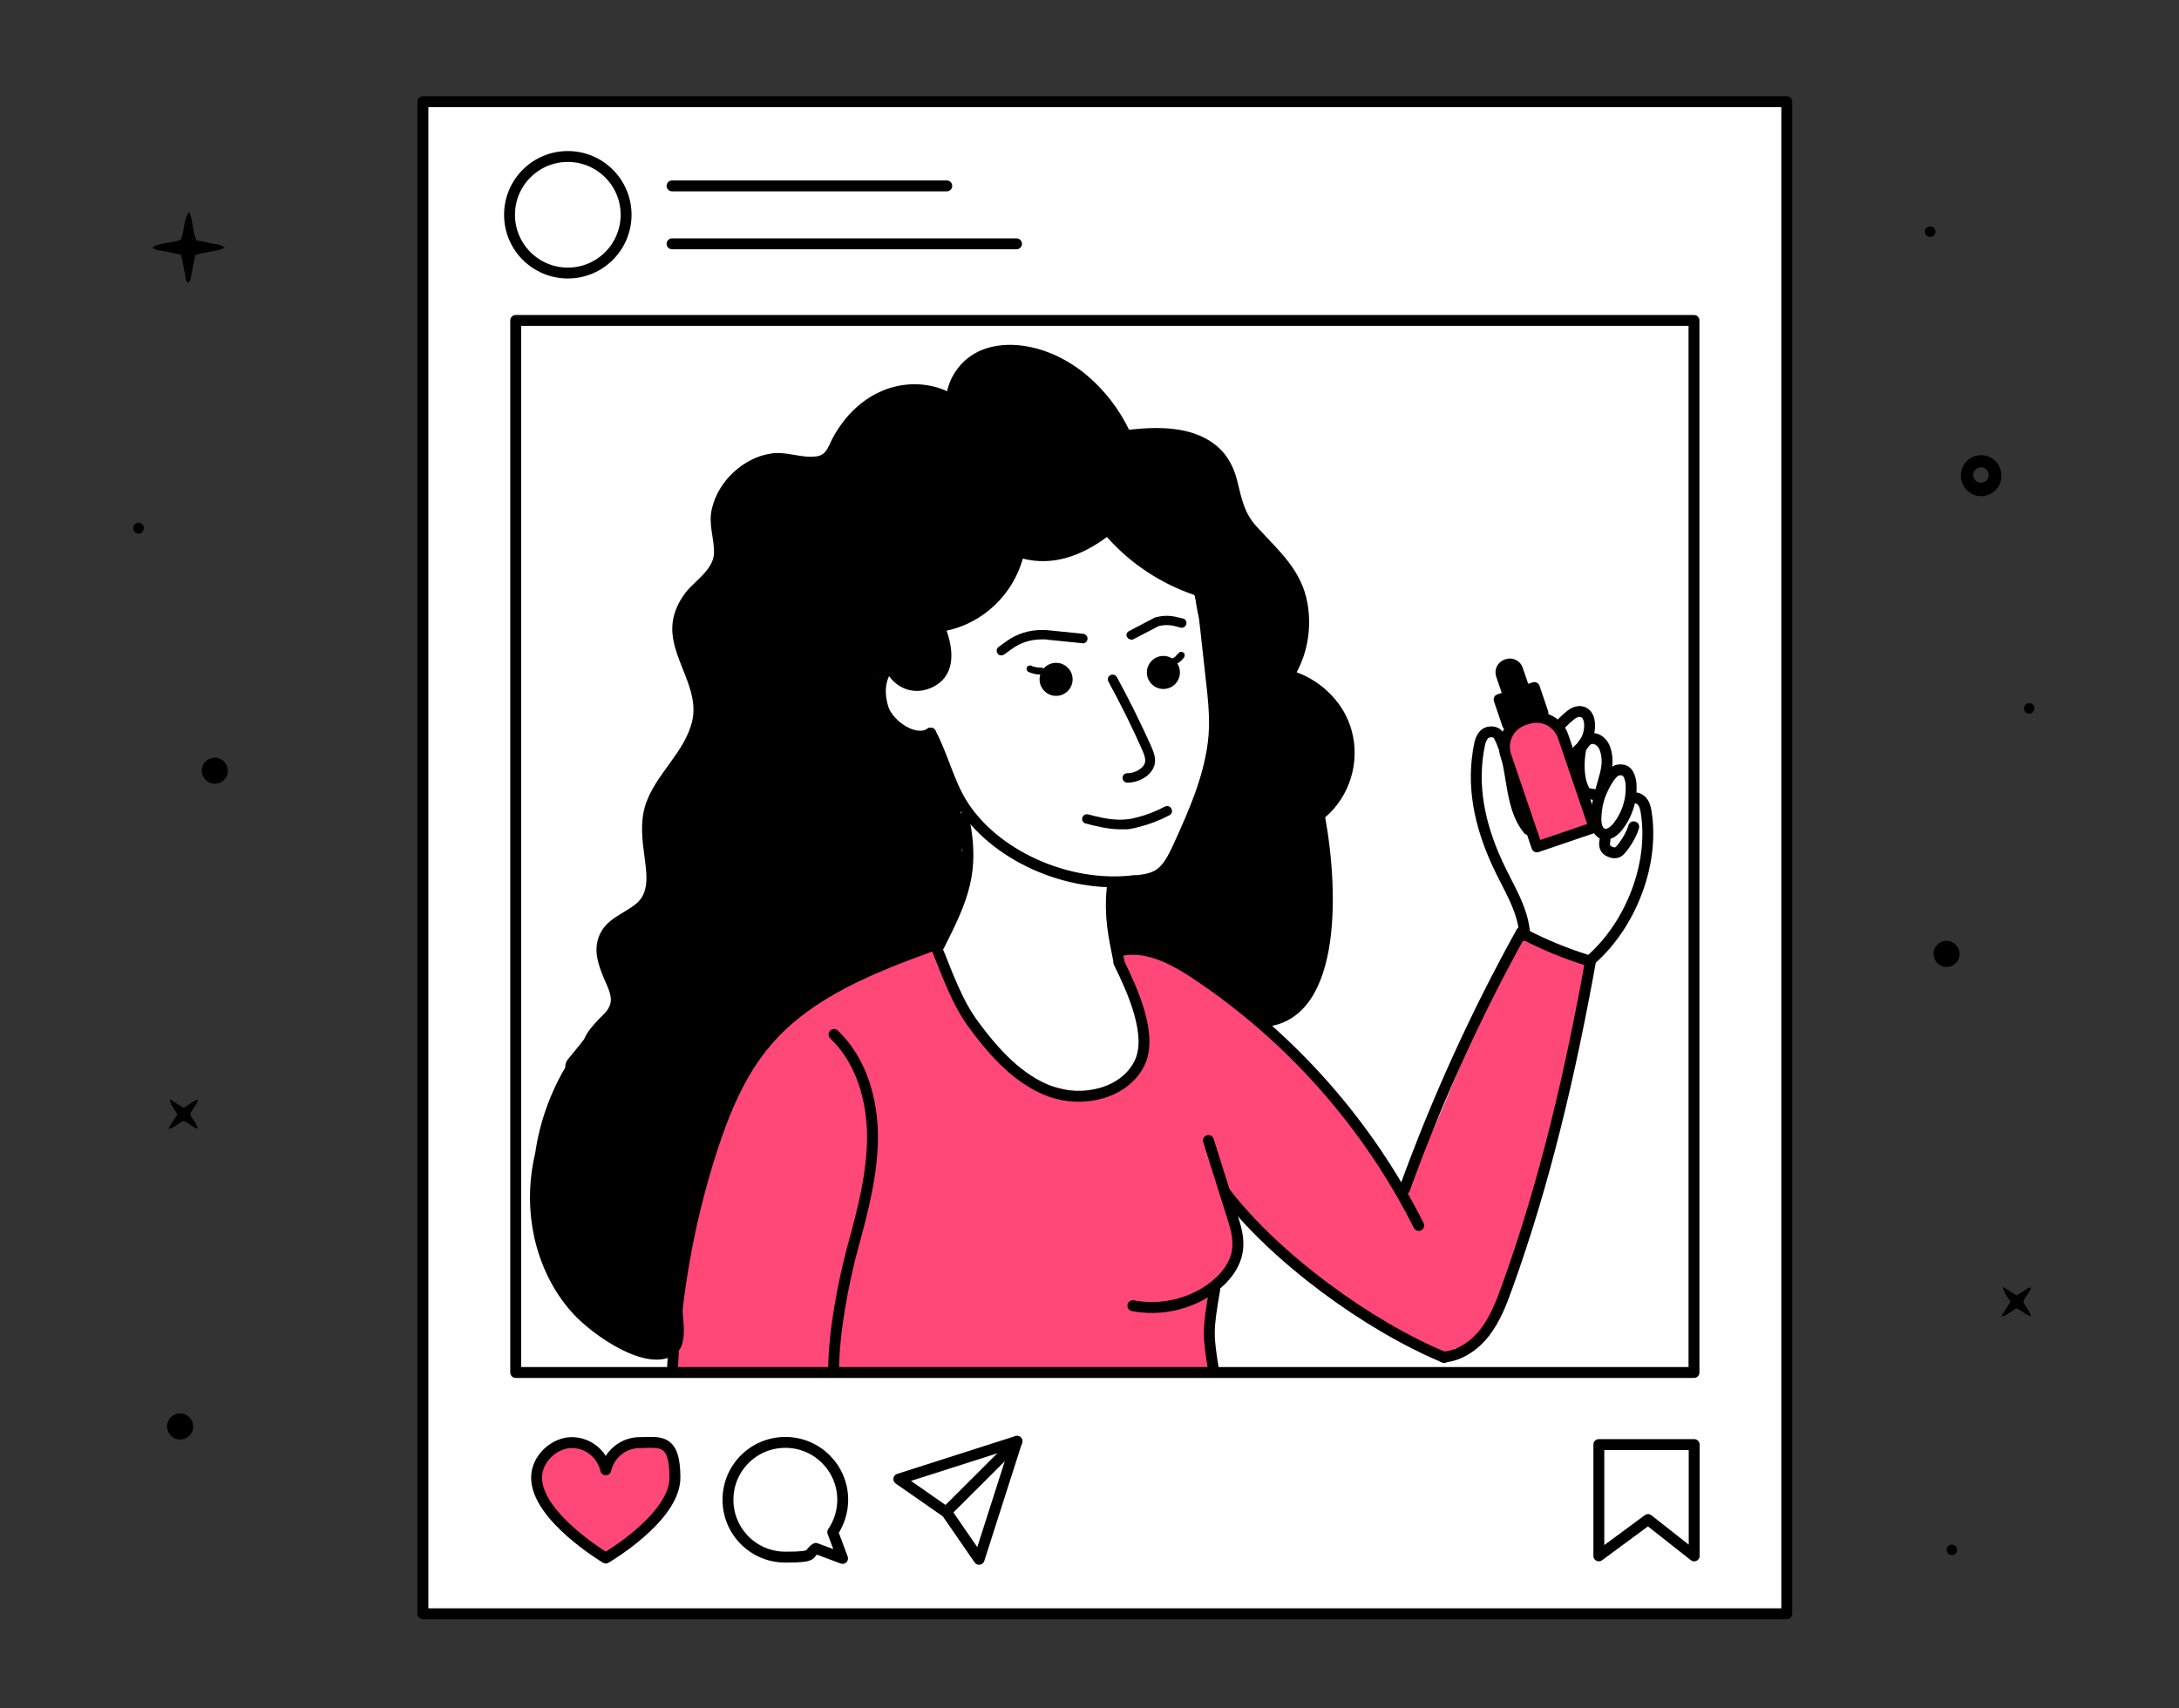 <?xml version="1.0" encoding="UTF-8"?>
<svg xmlns="http://www.w3.org/2000/svg" xmlns:xlink="http://www.w3.org/1999/xlink" version="1.1" viewBox="0 0 1200 941">
  <rect x="0" y="0" width="1200" height="941" fill="#333333" stroke="none"/>
  <defs>
    <style>
      .cls-1, .cls-2 {
        fill: none;
      }

      .cls-2, .cls-3, .cls-4, .cls-5 {
        stroke: #000;
        stroke-linecap: round;
        stroke-linejoin: round;
        stroke-width: 6px;
      }

      .cls-4, .cls-6 {
        fill: #fff;
      }

      .cls-5, .cls-7 {
        fill: #ff4778;
      }

      .cls-8 {
        fill: #ff2b2b;
      }

      .cls-9 {
        clip-path: url(#clippath);
      }
    </style>
    <clipPath id="clippath">
      <rect class="cls-1" x="284" y="176.5" width="648.9" height="579.5"/>
    </clipPath>
  </defs>
  <!-- Generator: Adobe Illustrator 28.7.1, SVG Export Plug-In . SVG Version: 1.2.0 Build 142)  -->
  <g>
    <g id="Capa_1">
      <path d="M1090.7,250.7h0c-5.9.2-10.7,5-10.8,11,0,0,0,.2,0,.3,0,6.2,4.8,11.2,11,11.3,6.2,0,11.2-4.8,11.3-11v-.7c-.2-6.2-5.3-11-11.4-10.9ZM1090.9,265.9c-2.3,0-4.2-1.9-4.2-4.3,0-2.3,1.9-4.2,4.3-4.2h.4c2.3.3,3.9,2.2,3.8,4.5-.1,2.3-2,4-4.3,4Z"/>
      <path d="M1107.2,717.1l-5.1,8c.8-.1,1.7-.3,2.4-.6l5.8-3.8c3,.8,4.9,3.6,8.1,4.3-.4-3.3-3.4-5-4.1-8,.7-2.7,3.4-4.6,4.3-7.8-2,0-3,1.2-4.2,2l-3.8,2.3-7.6-4.7q.4,2.5,1.7,4.4l2.5,3.9h0Z"/>
      <path d="M97.7,613.8l-5.1,8c.8-.1,1.7-.3,2.4-.6l5.8-3.8c3,.8,4.9,3.6,8.1,4.3-.4-3.3-3.4-5-4.1-8,.7-2.7,3.4-4.6,4.3-7.8-2,0-3,1.2-4.2,2l-3.8,2.3-7.6-4.7q.4,2.5,1.7,4.4l2.5,3.9h0Z"/>
      <path d="M103.8,155.8c1.4-1.2,1.2-3,1.6-4.6.5-1.8.7-3.8,1.1-5.6l1.1-5.1c1-.4,2.1-.7,3.2-.9l10.2-2c1-.3,1.9-.7,2.7-1.2-2.4-2.1-5.3-1.8-7.7-2.4-2.4-.7-5.2-1.1-7.8-1.6-2.3-5-1.8-10.7-4-15.8q-1.7,1.8-2.8,7.7c-.3,2.6-.9,5.2-1.8,7.7-5,2.1-10.5,1.4-15.2,3.9,0,0,0,.3-.2.7,2.3,1.6,5,1.4,7.5,2,2.5.6,5.2,1.1,7.8,1.6.4,1.1.7,2.2.9,3.3.7,3.2,1.2,6.4,1.9,9.7.1.9.1,2.1,1.6,2.6h0Z"/>
      <path d="M76.3,287.9c-1.7,0-3,1.5-2.9,3.2,0,1.5,1.3,2.8,2.9,2.9,1.7,0,3-1.5,2.9-3.2,0-1.5-1.3-2.8-2.9-2.9Z"/>
      <path d="M118.4,417.3c-4,0-7.3,3.1-7.3,7.1,0,4,3.1,7.3,7.1,7.3,4,0,7.3-3.1,7.3-7.1,0,0,0,0,0,0h0c0-4-3.2-7.2-7.1-7.3Z"/>
      <path d="M99.3,778.5c-4,0-7.3,3.1-7.3,7.1,0,4,3.1,7.3,7.1,7.3,4,0,7.3-3.1,7.3-7.1,0,0,0,0,0,0h0c0-4-3.2-7.2-7.1-7.3Z"/>
      <path d="M1072.1,518.2c-4,0-7.3,3.1-7.3,7.1,0,4,3.1,7.3,7.1,7.3,4,0,7.3-3.1,7.3-7.1,0,0,0,0,0,0h0c0-4-3.2-7.2-7.1-7.3Z"/>
      <path d="M1117.7,387.3c-1.6-.1-3,1.1-3.1,2.7-.1,1.6,1.1,3,2.7,3.1,1.6.1,3-1.1,3.1-2.7h0c.1-1.6-1.1-3-2.7-3.1Z"/>
      <path d="M1063.2,124.7c-1.6-.1-3,1.1-3.1,2.7-.1,1.6,1.1,3,2.7,3.1,1.6.1,3-1.1,3.1-2.7h0c.1-1.6-1.1-3-2.7-3.1Z"/>
      <path d="M1075.1,850.8c-1.6-.1-3,1.1-3.1,2.7s1.1,3,2.7,3.1c1.6.1,3-1.1,3.1-2.7h0c.1-1.6-1.1-3-2.7-3.1Z"/>
    </g>
    <g id="_x32_">
      <rect class="cls-4" x="232.9" y="56" width="751.1" height="832.9"/>
      <g>
        <circle class="cls-2" cx="312.7" cy="118.3" r="32.1"/>
        <g>
          <line class="cls-2" x1="370.1" y1="102.4" x2="521.4" y2="102.4"/>
          <line class="cls-2" x1="370.1" y1="134.3" x2="559.8" y2="134.3"/>
        </g>
      </g>
      <path class="cls-5" d="M352.4,794.6c-9.2,0-16.8,6.4-18.8,15-2-8.6-9.6-15-18.8-15s-19.3,8.6-19.3,19.3c0,21.6,38.1,44.3,38.1,44.3,0,0,38.1-22.2,38.1-44.3s-8.6-19.3-19.3-19.3Z"/>
      <path class="cls-2" d="M458.7,843.8c3.4-5.1,5.4-11.2,5.4-17.7,0-17.4-14.1-31.6-31.6-31.6s-31.6,14.1-31.6,31.6,14.1,31.6,31.6,31.6,11.9-1.8,16.8-4.8l14.7,5.5-5.4-14.5Z"/>
      <g>
        <polygon class="cls-2" points="560 793.9 495 814.7 521.4 833.1 539.2 858.9 560 793.9"/>
        <line class="cls-2" x1="560.1" y1="793.9" x2="521.5" y2="832.4"/>
      </g>
      <polygon class="cls-2" points="880.5 857 907.6 837 933 857 933 795.7 880.5 795.7 880.5 857"/>
      <g class="cls-9">
        <g>
          <path class="cls-7" d="M870.4,529.2c-7-2.8-13.9-5.9-20.6-9.3-1.3-1.1-2.5-2.2-3.7-3.4-2.4-2.5-5.5-1.8-7.4.1-1.3.5-2.5,1.6-3,3.4-2.2,7.8-6.3,14.7-10.3,21.7-4.1,7.3-7.9,14.9-11.4,22.5-6.9,15.1-12.9,30.6-19.4,45.9-3.2,7.5-6.5,14.9-10.2,22.1-1.8,3.6-3.7,7.2-5.7,10.7-.9,1.6-1.9,3.2-2.8,4.9-.7,1.2-2.5,5.4-3.9,6.1-3.9,2-10.2-11-11.9-14.1-3.5-6.5-7.2-12.6-11.8-18.4-10.5-13.2-22.9-21.7-30.1-37.2-.3-.7-3-3.5-3.4-3.9-.8-1.5-2.6-3.5-3.9-4.7-8.2-7.3-15.2-13.4-24.1-19.9-17.4-12.7-34.6-27.3-55.7-33.4-2.1-.6-3.9,0-5.1,1.4-1.2-.5-2.3-.9-3.5-1.4-4.4-1.7-8.4,4.1-6,7.9,5.9,9.5,8.7,20.2,10.8,31.1,1,5.3,2.5,10.8,2.3,16.2-.3,6.2-4.6,10-9,13.9-4.1,3.7-8.5,7.6-13.9,9.5-5,1.7-10.4,1.3-15.5.3-9.4-1.9-18.4-5.3-28-5.6-3-2.7-5.7-5.8-8.3-9-4.2-5.1-9.8-13.8-16.7-16.7-1.1-2.4-2.1-4.8-3.1-7.1-5.4-12.4-11.7-24.3-18.8-35.9.4-4-3.6-8.2-7.7-5.3-4,2.8-8.1,5.5-12.3,8-.9-.3-1.9-.4-3-.1-31.3,8.4-60.8,25.7-79.6,52.6-10.7,15.3-16.9,33.3-22.5,50.9-6.2,19.2-11.7,38.7-15.5,58.5-4.3,22.5-6.3,45.5-4.3,68.4.2,2.8,2.3,5.5,5.3,5.3,38-1.6,76.1-3.2,114.1-4.8,37.7-1.6,75.6-3.9,113,1.9,10,1.6,20,3.3,30.1,3.5,4.7,0,9.4-.3,14-1.1,2.3-.4,4.5-.9,6.7-1.6,2-.6,5.4-2.4,7.5-1.3,4.9,2.6,9.6-2.5,7.3-7.3-7.9-16.4-5.5-34.8,4.2-49.8,5-7.8,8-15,7.1-24.5-.6-6.3-2.4-12.3-3.3-18.5,3.2,1.9,6,4.4,8.4,7.4,1.4,8.4,12,12.6,17.7,18.3,9.2,9.1,17.3,18.4,28.2,25.8,10.5,7.2,22,12.9,33.4,18.6,6.6,3.3,13.1,6.7,19.7,9.9,5.2,2.6,10.1,4.7,15.6,1.8.4-.2.8-.5,1.1-.8,3.5-.5,6.9-1.8,9.8-3.9,7.1-5,10.5-13.1,13.7-20.9,8-20,14.9-40.4,21.3-61,6.4-20.6,12.2-41.4,18-62.2,2.8-10.2,6-20.3,7.5-30.8,1.2-8.6-1.3-19.7,3.3-27.3,2.4-4-1-7.7-4.5-7.9Z"/>
          <path class="cls-6" d="M676.4,361.1c-1-8.2-2.8-15.9-6-23.6-1.1-2.8-3.3-4-5.5-4.3-.5-1.6-1.1-3.2-1.6-4.8-1.2-3.7-4.4-4.9-7.2-4.2-1.2-3.2-2.3-6.5-3.6-9.7-1-2.7-3.2-4-5.4-4.3-1.5-2.3-2.9-4.5-4.4-6.7-.5-1.1-1.1-2-1.8-2.6-.7-1-1.5-2-2.2-2.9-3.9-5-8.9-11.1-16.3-9.1-1.3.4-2.6,1.1-3.6,2-2-7.1-13-3.7-11.6,3.8l1.3,8c-1.6.7-2.9,2.1-3.1,4.2-.7,1-1.3,2.2-1.3,3.8-.6,15.3,1.7,30.6,7.1,44.9,1,2.6,3.2,3.9,5.4,4.3.4,1.3.9,2.6,1.2,3.9,1.5,4.4,5.6,5.1,8.6,3.6.6.2,1.3.5,2.1.5.4,1.7.9,3.4,1.2,5.3,1.2,5.5,7.7,5.4,10.5,2.1.7.7,1.6,1.2,2.6,1.5,1,1.3,2.7,2.1,4.4,2.2.5,2.6,1,5.1,1.3,7.7.5,2.7,2.2,4,4.2,4.4.5,3.1,1.1,6.2,1.7,9.3,1.1,5.8,10.8,5.9,11.8,0,.1-.4.1-.9.2-1.2,1.1-1,2-2.4,2.1-4.3.4-4.2.6-8.5.7-12.6.5-.9.9-2,.9-3.3,0-3.8-.1-7.6-.4-11.5,3.6-.2,7.1-2.6,6.6-6.2Z"/>
          <path class="cls-2" d="M630,288.5c7.7,7.6,23.9,22,28.2,31.6,3.8,8.3,4.8,17.5,5.8,26.5,1.1,9.7,2.1,19.4,3.2,29,1,8.5,1.8,16.8,1.6,25.2-.7,22.8-10.3,44.7-20,65.9-2.1,4.5-4.3,9.2-8,12.9s-8.5,5-16.3,5.6"/>
          <path class="cls-2" d="M488.4,368.6c-4.5,6.5-4.2,14.7-2.1,21.4,2.7,9.1,17.5,19.7,26.2,13.8"/>
          <path class="cls-2" d="M512.5,403.8c6.2,11.4,10,26.9,16.8,38.1,17.5,29,58.5,47.6,95.2,43.2"/>
          <path class="cls-8" d="M546.6,581.2c-3.2-4.9-1.6-1.8,0,0h0Z"/>
          <path class="cls-2" d="M530.8,450.7c5.9,29.3-.2,43.5-13.6,70.1"/>
          <path class="cls-2" d="M612.5,489.2c-1.5,15.6.7,25.6,3.8,40.9"/>
          <path class="cls-2" d="M515.2,520.7c6.5,15.6,11.5,31.2,21.7,44.7,11.1,14.9,24.4,29.6,41.9,35.9,17.6,6.2,40.4,1.1,48.7-15.6,7.6-15.3-3.8-40.2-11.3-55.5"/>
          <circle cx="581.6" cy="374.2" r="9.1"/>
          <circle cx="640.7" cy="370.4" r="9.1"/>
          <g>
            <path d="M629,413c1.1,2.4,2.1,5.2,1.5,7.2-.3,1.1-1.1,2.2-2.3,3.1-2,1.6-4.7,2.6-7.3,2.6h-.1c-1.5,0-2.6,1.1-2.6,2.6s1.3,2.6,2.7,2.6c3.6,0,7.3-1.2,10.6-3.6,2.1-1.7,3.5-3.6,4.2-5.8,1.2-3.9-.5-7.7-1.8-10.8-5.9-13.1-12.2-25.8-18.8-37.9-.5-.9-1.3-1.4-2.3-1.4s-.9.1-1.3.3c-.6.3-1.1.9-1.3,1.5-.2.7-.1,1.4.2,2,6.9,12.7,13.2,25.3,18.5,37.4Z"/>
            <path d="M642.8,444c-.4,0-.9.1-1.3.3-5.1,2.7-10.3,4.7-15.6,6-.4,0-.8.2-1.2.3-1.2.3-2.2.5-3.2.6-1.5.2-3.1.3-4.7.3-6.1,0-12.2-1.5-17.5-2.9h-.2c-.2-.1-.4-.1-.6-.1-1.2,0-2.2.8-2.5,2-.3,1.4.5,2.8,1.9,3.1,5.1,1.3,12.1,3.2,19.2,3.2s3.3-.1,5-.2h.2c1.4-.2,3.1-.6,5-1.1,6.2-1.6,11.8-3.8,16.8-6.5,1.3-.7,1.7-2.2,1-3.6-.5-.9-1.3-1.4-2.3-1.4Z"/>
            <path d="M653.1,341.9c-.3-.6-.9-1.1-1.6-1.2l-3-.7c-1.9-.5-3.9-.8-6-.8s-4,.3-6,.8h0s-.1,0-.1,0c0,0-.2,0-.3.1l-14.3,7.5c-.6.3-1.1.8-1.3,1.4-.2.7-.2,1.4.2,1.9.5.9,1.4,1.4,2.4,1.4s.8,0,1.1-.2l14-7.3h.1c1.4-.3,2.8-.5,4.2-.5s3.2.2,4.6.6l3,.8c.2,0,.5.1.7.1,1.1,0,2.2-.8,2.5-2,.2-.6.1-1.3-.2-1.9Z"/>
            <path d="M596.3,354.4c1.3,0,2.4-1,2.6-2.4.2-1.6-1.1-2.7-2.4-2.9l-19.8-2c-1,0-2-.1-3-.1-7,0-13.7,2.1-19.4,6.2l-4.3,3.1c-.6.4-1,1.1-1.1,1.8,0,.7,0,1.3.5,1.8h0c0,0,0,.1,0,.1.4.8,1.3,1,2,1s1.1-.2,1.6-.5l4.3-3.1c4.7-3.4,10.3-5.2,16.2-5.2s1.8,0,2.7.1l19.9,2c.1,0,.2,0,.3,0Z"/>
          </g>
          <path d="M573.9,367.7c-.9.1-1.7,0-2.7-.1.1,0,.4,0,.5.1-.6-.1-1.3-.2-2-.4-.2-.1-.6-.2-.9-.2s-.1,0-.2-.1c.5.1.1.1.1,0-.1-.1-.4-.1-.5-.2-.9-.5-2.1-.2-2.6.6s-.2,2.1.6,2.6c2.3,1.1,4.9,1.7,7.5,1.5,1-.1,1.8-.7,1.8-1.8.1-.9-.6-1.8-1.7-1.8h0Z"/>
          <path d="M647.5,365.9c2-.9,3.6-2.3,4.7-4,.2-.4.2-1,.2-1.5-.1-.4-.5-.9-.9-1.1-.4-.2-1-.4-1.5-.2-.5.1-.9.5-1.1.9-.1.1-.2.4-.4.5.1-.1.2-.2.2-.4-.5.6-1,1.1-1.6,1.6.1-.1.2-.2.4-.2-.6.5-1.2.9-2,1.2-.4.1-.7.7-.9,1.1-.1.5-.1,1,.2,1.5.2.4.6.7,1.1.9.1,0,.4,0,.5.1.2,0,.5,0,.9-.2h0Z"/>
          <path d="M744.4,402.5c-4-14.9-15.9-26.9-30.3-32.2,6.1-11.5,8.2-24.5,6-37.7-3.2-18.7-15.9-29.2-28-42.5-7-7.6-8.3-15.4-10.7-25.1-2-8.2-5.9-15.4-12.9-20.6-13.1-9.7-31.1-9.4-46.7-7.7-11.1-22.8-32.3-42.4-58.1-46.2-12.4-1.8-25.7.6-34.4,10.2-3.9,4.3-6.6,9.4-7.7,14.8-11-5.1-24.4-5.1-35.8-.2-8.1,3.4-15.1,9.1-20.5,15.8-2.7,3.4-5.1,7-7.1,10.9-2.2,4.4-3.3,8.8-8.7,9.4-8.2,1.1-16.4-2.9-24.7-1.6-7.8,1.1-14.9,4.9-20.7,10.2-5.8,5.3-10.2,12.4-12,20-2.2,8.8,1.3,16.2,1.1,24.7-.2,8.8-10.3,15.1-15.4,21.4-5.1,6.5-8.1,14.2-7.5,22.5,1.2,16.2,14.6,31.6,11,48.1-3.9,17.9-20.9,30-26.1,47.5-2.7,9.3-1.5,18.7-.2,28.2,1.1,8.6,2.9,19.4-4.8,25.5-7.2,5.8-16.4,8.2-20.2,17.5-3.3,8-.6,15.9,2.6,23.5,1.5,3.6,3.6,7.5,3.8,11.3.2,4.2-2.4,7.1-5.3,9.9s-.9.7-1.2,1.2c-3.3,3.4-6.5,7-8.2,11.1-2.8,3.7-5.8,7.2-8.7,10.8-1.3,1.5-1.8,3.2-1.7,4.8-8.5,14.5-14.1,30.4-16.5,46.8-3.1,13.1-3.9,26.7-1.7,40.7,2.8,17.8,10.4,35,22.7,48.3,10.4,11.3,40.5,33,55.9,22.2,9.1-6.4,2.3-24.3,4.4-34.2,2.7-12.4,4.3-24.4,6.4-36.9.2-1.2.1-2.3-.2-3.3,0-.6,0-1.1.1-1.7.5-1.8,1-3.7,1.5-5.6.9-1,1.5-2.2,1.7-3.7.2-1.5.1-3.2-.4-4.5,1-1.3,2-2.8,2.1-3.8.5-2.2.2-4.3-.5-6.1.9-3.3,1.6-6.5,2.4-9.8.4-.4.9-.9,1.1-1.3,1.6-2.7,2.8-5.5,3.8-8.5.2-.6.2-1.2.2-1.7.6-1.7,1.3-3.6,2.1-5.3.9-2,1-4.2.2-6,.1-.5.4-1,.5-1.5,1.2-2.1,2.4-4.2,3.4-6.4.1-.2.4-.4.5-.6,1-1.7,2.1-3.6,3.1-5.3.4-.4.9-.9,1.1-1.3,2.1-3.2,4-6.2,6.1-9.4.6-.5,1.1-1,1.6-1.6,1.7-2.4,3.6-4.8,5.3-7.2,3.8-2.2,7-7.1,9.7-11.5.6-.9,1.2-1.6,1.7-2.4,4.7-3.4,12.6-7.3,15.6-12.4,1.1-1.7,1.8-3.8,2.4-5.9,1-.4,3.2,3.3,4,2.6,3.3-2.9,5.3-4.2,8.7-7.1,3.2-1.5,7.3-1.9,10.6-2.9,4.4-.9,8.4-5.9,12.7-6.9,2.9-.6,6,0,6.3-2.6,4.3-1.5,6.8-4.1,11.1-5.3,1.7.6,3.5-3.3,5.4-4.2.1,0,.4.1.5.1,10.2,2.7,13.6-8,16.8-15.4,4.2-9.8,7.7-19.8,10.8-30,1.2-4.2-1.5-7-4.8-7.7.5-3.2.9-6.5,1.1-9.7.1-1.6-.2-2.8-1-3.9.7-2.3.6-5-.6-7.3-.1-.1-.1-.2-.2-.4,1.5-4.2-.2-9.2-4-10.9-.4-2.4-1.1-4.7-2.8-6.5-.6-.6-1.2-1.2-2-1.7-1.2-4.5-2.4-9.2-3.7-13.7-.7-2.9-.8-7.3-3-7.6-.2-.5-1.1-1.5-1.3-2.1-.4-.7-1.7-2.6-3.2-.3-1.1-1.3-2.4-.5-4.4-1.2-3.1-1.1-5.8-2.6-8.3-4.4-2.8-2.9-5.8-6-8.6-8.9-.5-.6-1.1-1-1.7-1.2v-1.8c0-.2.1-.5.1-.7.2-2.4.2-4.9,0-7.3-.2-2.6-1.6-4.3-3.3-5.3,1.1-2.4,2.4-4.8,4.2-6.7,3.2,10,14.2,16.7,25.5,11.9,13.6-5.8,13-19.7,8.8-31.6,20.2-4.3,36.4-19.8,42-39.7,16.9,4.3,32.6-1.8,46.3-11.9,13.1,14.8,29.9,25.8,48.6,32.1v.4c.4,3.7,1,7.2,1.8,10.8.4,1.5,1.1,2.6,2.1,3.3.7,2.7,1.5,5.3,2.2,8,.1,3.8.4,7.7.5,11.5,0,4.4-.1,8.7-.4,13.1.7,1,1.2,2.2,1.2,3.7s0,3.6-.1,5.5c1.8,1.3,2.9,3.7,2.3,6.5,0,.1,0,.2-.1.4,0,1.1-.1,2.1-.2,3.2.2.6.4,1.2.2,1.8-.5,11.6-3.2,23.1-7,34.2-2.4,11.4-7,22-12.7,32.1.5,1.5.4,3.3-.7,5-2.9,4.7-6,8.9-9.8,12.9l-.6.6c-.2.4-.4.9-.6,1.2-.4.9-.6,1.7-.7,2.6-4.9,3.1-16.2,1.2-22.3,1.3-3.4,0-1.6,6.7-1.1,10.5.6,4.8.6,11.4,2.2,16.7-.5.7-1,1.5-1.1,2.4-.4,1.2-.4,2.7,0,4,.2.6.5,1.2.9,1.8.6,1.7,1.8,2.9,3.6,3.7.7.4,1.6.6,2.4.6s1.7-.1,2.4-.5c.2,0,.6.1.9.1.6-.1,1.1-.1,1.7-.2.5-.1.9-.4,1.3-.5,4.2,1.6,9.7,1.5,13.2,3.2,15.1,7.6,27.8,11.8,38,25.2,8.7,4.2,12.4,13,16.9,12.8,44.2-2,43-72.3,35.2-115.6,13.6-11.6,19.2-30.4,14.7-47.3Z"/>
          <path class="cls-2" d="M616.6,523.7c14.6-3.4,29.4,4.4,41.9,12.7,52,34.5,94.8,82.8,122.8,138.6"/>
          <path class="cls-2" d="M773.5,655c17.7-48.8,39.2-96.2,64.4-141.6"/>
          <path class="cls-2" d="M839.9,514.9c10.7,5.5,21.8,10.1,33.2,13.7"/>
          <path class="cls-2" d="M876,529c-11,61.1-25,121.7-46.1,180.1-3.1,8.7-6.5,17.4-12.1,24.7-5.6,7.3-13.9,13.1-23,13.7"/>
          <path class="cls-2" d="M674.6,656.7c27.7,36.2,78.7,73.5,120.8,91"/>
          <path class="cls-2" d="M669,710c-4.1,23.9-3.8,25-.4,46.6"/>
          <path class="cls-2" d="M665.5,628.2c4.3,13.8,8.7,27.5,13,41.3,1.9,6,3.8,12.1,3.1,18.3-.9,9-7.2,16.7-14.6,22-12.3,8.8-28.2,12.3-43.1,9.4"/>
          <path class="cls-2" d="M459.3,569.8c14.9,14.2,21.1,35.6,21.2,56.1,0,20.6-5.3,40.7-10.7,60.5-5.4,19.8-10.7,47.7-10.7,68.3"/>
          <path class="cls-2" d="M515.6,520.1c-34,12.4-69.6,25.9-93.2,53.4-14.8,17.2-23.6,38.7-30.6,60.4-12.4,38.5-19.6,78.7-21.4,119.1"/>
          <path class="cls-2" d="M839.7,515.3c-.6-14.3-9.3-26.9-15.2-39.9-9.7-21.2-14.4-43-9.6-65.8.3-1.3,1.4-5,3.9-6s5.4-.5,6.6,1.7c8.7,15.9,4.8,37.5,16.2,51.6"/>
          <path class="cls-2" d="M859.1,399.4c1.4-1.6,5.6-5.6,7.5-6.6s4.2-1.3,6-.1c1.9,1.2,2.6,3.6,2.8,5.9.4,5.5-2.1,11.1-6.4,14.6"/>
          <path class="cls-2" d="M877.1,406.8c2.5-.1,4.8,1.8,6,3.9s1.7,4.7,1.9,7.2c.4,5.6-1.6,10.6-3,16s-2.5,3.9-6.1,3.4-2.9-1.1-3.6-2.4c-3.3-6.3-3-15.3-1.8-22.3,0,0,2.2-5.7,6.5-5.9Z"/>
          <path class="cls-2" d="M891.4,424.1c2.4-.2,4.1.2,5.3,2.3s1.6,4.6,1.6,7c.2,7.9-2.5,15.8-7.4,22-2.1,2.6-5.3,5-8.3,3.8-3-1.2-3.8-5.1-3.7-8.4.2-5.4,1-10.1,3.2-15,0,0,4.7-11.3,9.3-11.7Z"/>
          <path class="cls-2" d="M899.5,439.6c1.9-.5,4,.6,5.2,2.3s1.6,3.7,1.9,5.7c4.5,28.5-8.6,61.8-30.3,80.9"/>
          <path class="cls-2" d="M883.9,462.6c-.1,1.1-1.3,4.8,2.6,6.5s5.3-.2,6.8-2c2.3-2.8,5.3-7.8,6.4-11.7"/>
          <g>
            <path class="cls-5" d="M850.1,394.2h2.1c8.6,0,15.6,7,15.6,15.6v52.9h-33.3v-52.9c0-8.6,7-15.6,15.6-15.6Z" transform="translate(-92.7 297.4) rotate(-18.8)"/>
            <rect class="cls-3" x="827.4" y="381.4" width="20.5" height="14.7" transform="translate(-80.6 290.9) rotate(-18.8)"/>
            <path class="cls-3" d="M832.1,365.4h.6c2.4,0,4.4,2,4.4,4.4v11.1h-9.4v-11.1c0-2.4,2-4.4,4.4-4.4Z" transform="translate(-75.9 288.4) rotate(-18.8)"/>
          </g>
        </g>
      </g>
      <rect class="cls-2" x="284" y="176.5" width="648.9" height="579.5"/>
    </g>
  </g>
</svg>